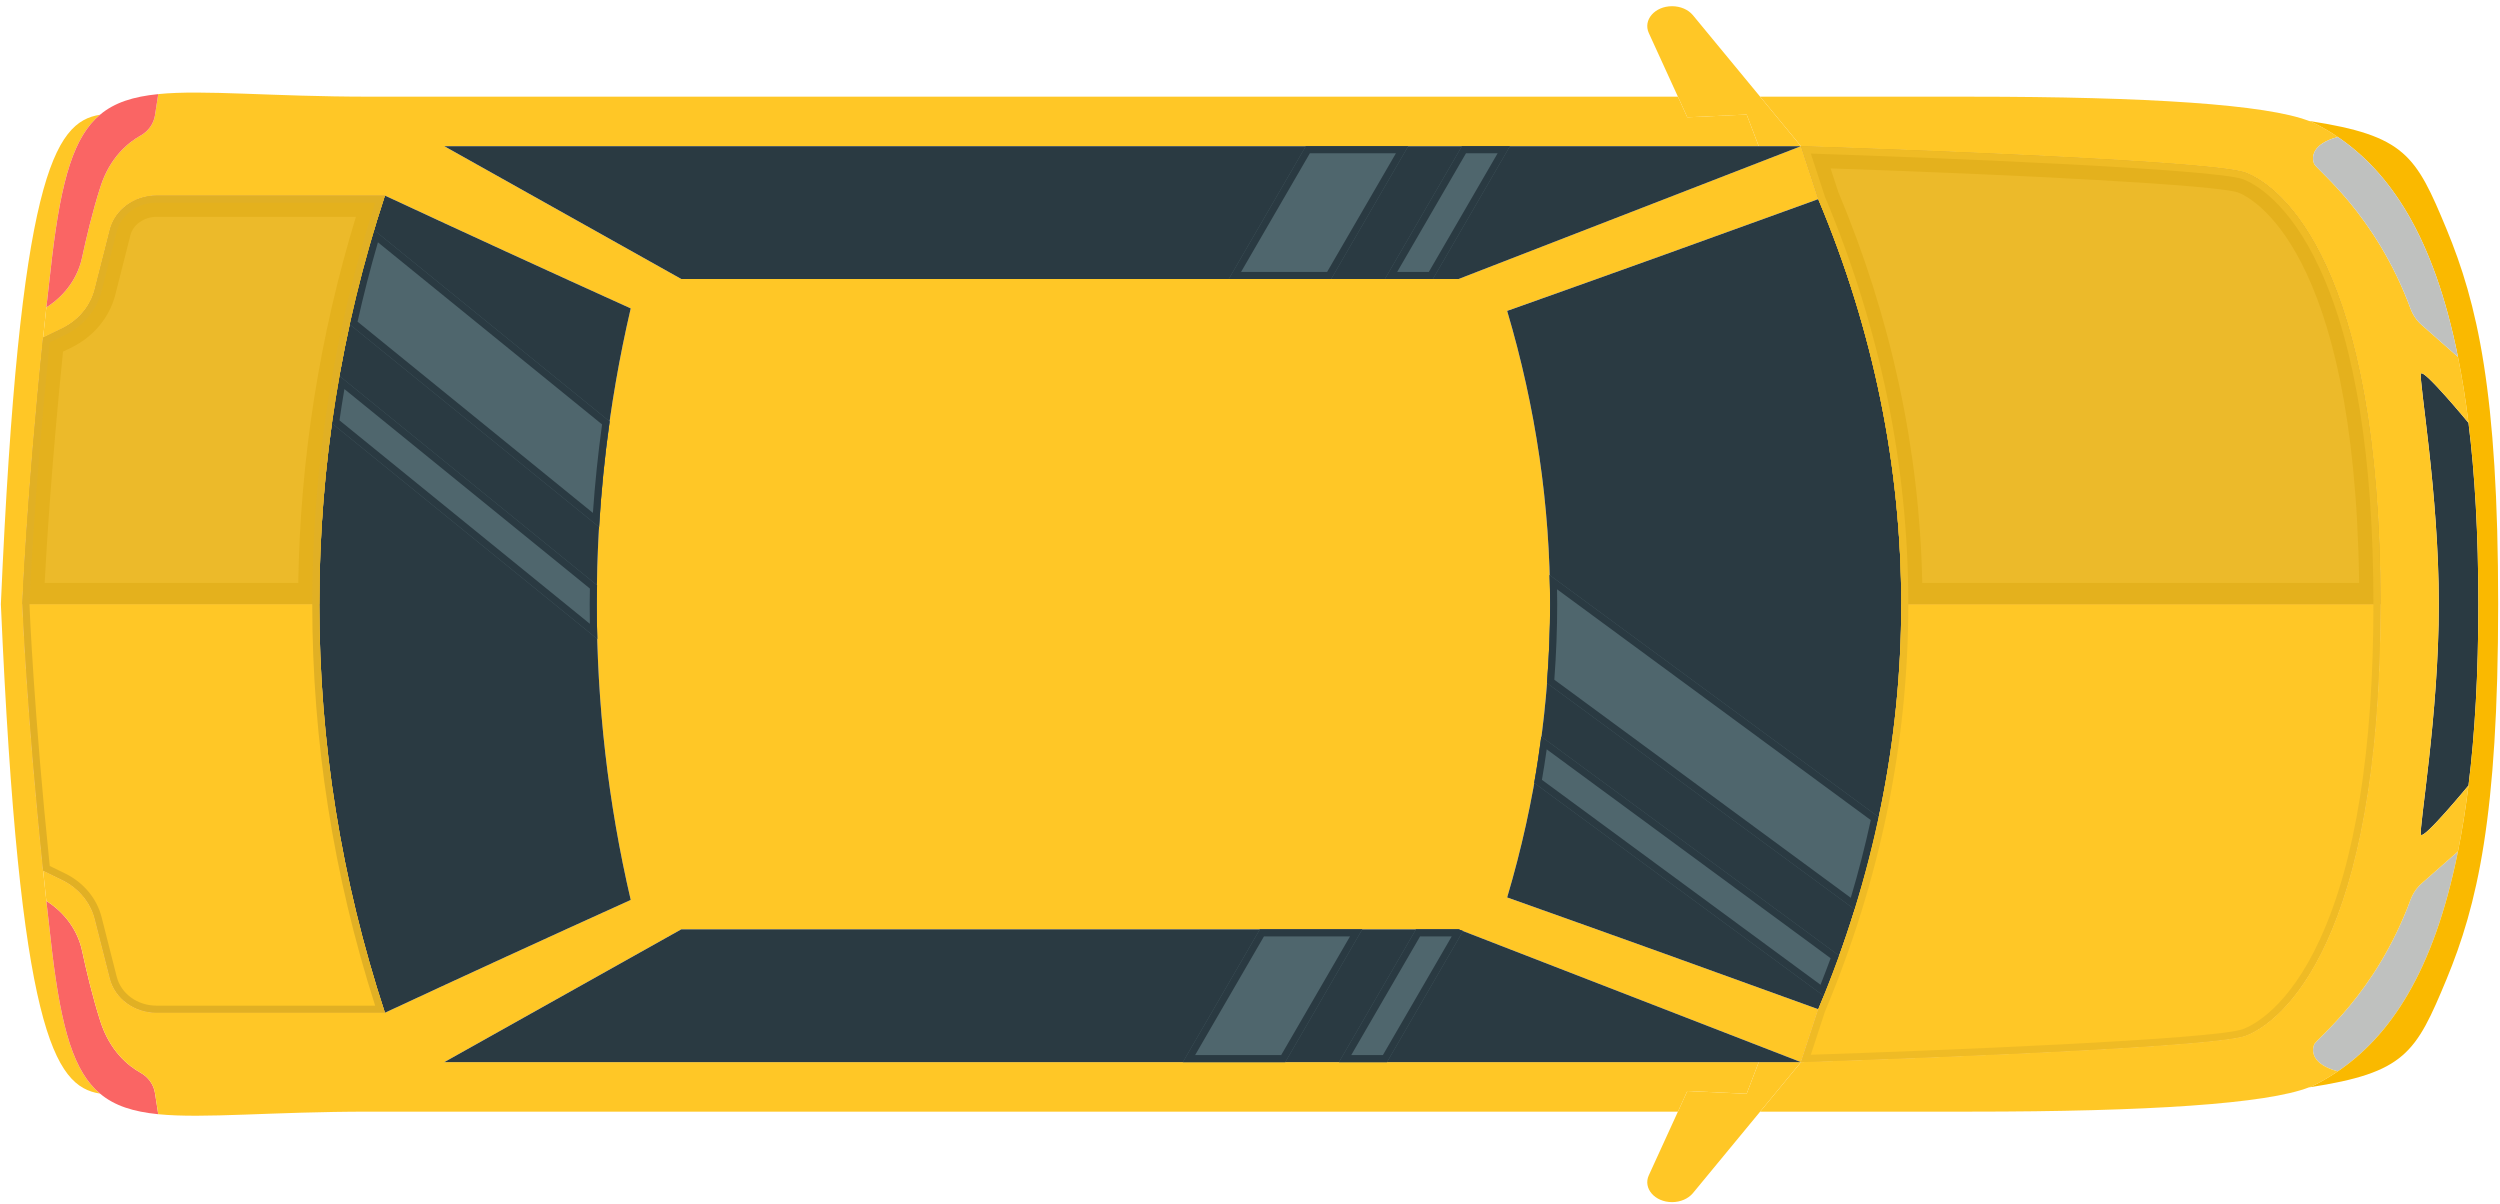 <svg width="353" height="170" viewBox="0 0 353 170" fill="none" xmlns="http://www.w3.org/2000/svg">
<path d="M7.346 134.252C7.057 131.838 6.794 129.496 6.545 127.215C6.387 125.759 6.23 124.327 6.085 122.932C3.721 100.171 3.156 85.309 3.156 85.309C3.156 85.309 3.721 70.447 6.085 47.686C6.229 46.291 6.387 44.859 6.545 43.403C6.795 41.122 7.057 38.78 7.346 36.366C8.672 25.216 10.459 19.271 14.123 16.202C7.635 17.221 2.75 24.962 0.123 85.31C2.75 145.658 7.635 153.399 14.123 154.418C10.459 151.347 8.673 145.401 7.346 134.252Z" fill="#FFC726"/>
<path d="M19.862 151.48C18.115 150.509 15.502 148.41 14.162 144.188C13.059 140.73 12.179 137.018 11.588 134.251C10.984 131.436 9.224 128.949 6.676 127.299L6.544 127.214C6.794 129.495 7.056 131.837 7.345 134.251C8.671 145.401 10.458 151.346 14.122 154.415C16.184 156.15 18.837 156.975 22.343 157.327L21.883 154.342C21.701 153.154 20.965 152.099 19.862 151.48Z" fill="#FA6564"/>
<path d="M239.023 168.49L248.531 156.964L254.296 149.976C254.296 149.976 251.459 149.976 248.334 149.976L246.627 154.441L238.248 154.053C237.841 154.963 237.381 155.958 236.922 156.965C234.952 161.26 232.811 165.955 232.811 165.955C231.97 167.799 233.665 169.74 236.094 169.74C237.276 169.74 238.366 169.266 239.023 168.49Z" fill="#FFC726"/>
<path d="M246.627 154.44L248.334 149.975H159.398H150.94L62.727 149.975L96.203 131.218L150.941 131.218H159.399H205.942L254.297 149.975L256.74 142.501C242.412 137.296 227.769 132.03 212.811 126.716C216.856 113.091 218.878 99.211 218.878 85.307C218.878 71.403 216.856 57.523 212.811 43.898C227.769 38.584 242.413 33.318 256.74 28.113L254.297 20.639L205.942 39.396H159.399H150.941L96.203 39.396L62.727 20.639L150.94 20.639L159.398 20.639L248.334 20.639L246.627 16.174L238.248 16.562C237.841 15.652 237.381 14.657 236.922 13.65C165.203 13.65 73.182 13.65 52.156 13.65C38.235 13.65 28.832 12.643 22.344 13.286L21.884 16.271C21.7 17.46 20.965 18.516 19.862 19.134C18.115 20.105 15.502 22.204 14.162 26.426C13.059 29.884 12.179 33.596 11.588 36.363C10.984 39.178 9.224 41.665 6.676 43.315L6.544 43.4C6.386 44.856 6.229 46.288 6.084 47.683L8.776 46.373C11.101 45.232 12.768 43.231 13.372 40.877L15.513 32.445C16.235 29.618 18.967 27.616 22.119 27.616L54.347 27.616C65.668 32.882 77.238 38.196 89.057 43.546C85.853 57.292 84.264 71.281 84.264 85.307C84.264 99.332 85.853 113.321 89.057 127.068C77.238 132.418 65.667 137.733 54.347 142.998H22.121C18.969 142.998 16.237 140.996 15.515 138.169L13.374 129.737C12.77 127.383 11.102 125.381 8.778 124.241L6.086 122.931C6.23 124.326 6.388 125.758 6.546 127.214L6.678 127.299C9.226 128.949 10.985 131.436 11.59 134.251C12.181 137.017 13.061 140.73 14.164 144.188C15.504 148.41 18.117 150.509 19.864 151.48C20.967 152.099 21.703 153.154 21.886 154.343L22.346 157.328C28.834 157.971 38.237 156.964 52.158 156.964C73.184 156.964 165.206 156.964 236.924 156.964C237.384 155.957 237.843 154.962 238.25 154.052L246.627 154.44Z" fill="#FFC726"/>
<path d="M347.067 120.214L341.972 124.703C341.236 125.346 340.698 126.147 340.37 127.032C335.38 140.499 327.053 146.639 326.738 147.512C326.41 148.434 326.41 150.254 330.074 151.273L330.087 151.285C337.362 146.348 343.613 137.43 347.067 120.214Z" fill="#BFC1BF"/>
<path d="M159.399 131.218L150.941 131.218H96.203L62.727 149.975H150.94H159.398L248.334 149.975C251.46 149.975 254.296 149.975 254.296 149.975L205.941 131.218H159.399Z" fill="#2A3A42"/>
<path d="M336.127 85.308C336.127 37.372 322.114 26.282 317.084 24.378C312.041 22.461 254.296 20.641 254.296 20.641L256.739 28.115C264.553 46.702 268.454 65.993 268.454 85.309C268.454 104.625 264.554 123.915 256.739 142.503L254.296 149.977C254.296 149.977 312.041 148.157 317.084 146.24C322.115 144.334 336.127 133.244 336.127 85.308Z" fill="#FBBE68"/>
<path d="M6.086 122.932L8.778 124.242C11.103 125.383 12.77 127.384 13.374 129.738L15.515 138.17C16.237 140.997 18.969 142.999 22.121 142.999H54.349C48.177 124.242 45.091 104.781 45.091 85.308C45.091 65.835 48.177 46.374 54.349 27.617L22.121 27.617C18.969 27.617 16.237 29.619 15.515 32.446L13.374 40.878C12.77 43.232 11.102 45.234 8.778 46.374L6.086 47.684C3.722 70.445 3.157 85.307 3.157 85.307C3.157 85.307 3.722 100.171 6.086 122.932Z" fill="#FBBE68"/>
<path d="M255.69 21.686C272.657 22.238 312.834 23.832 316.73 25.313C318.158 25.854 323.162 28.367 327.583 37.998C332.589 48.904 335.127 64.822 335.127 85.308C335.127 105.794 332.589 121.711 327.583 132.618C323.163 142.249 318.159 144.763 316.729 145.304C312.834 146.784 272.657 148.378 255.69 148.93L257.677 142.851C265.492 124.249 269.454 104.89 269.454 85.308C269.454 65.726 265.492 46.367 257.677 27.765L255.69 21.686ZM254.297 20.641L256.74 28.115C264.554 46.702 268.455 65.993 268.455 85.309C268.455 104.625 264.555 123.915 256.74 142.503L254.297 149.977C254.297 149.977 312.042 148.157 317.085 146.24C322.115 144.335 336.128 133.246 336.128 85.31C336.128 37.374 322.115 26.284 317.085 24.38C312.042 22.461 254.297 20.641 254.297 20.641Z" fill="#E8AA60"/>
<path d="M52.972 28.617C47.078 46.983 44.09 66.05 44.09 85.308C44.09 104.566 47.078 123.633 52.972 141.999H22.121C19.415 141.999 17.097 140.323 16.484 137.924L14.343 129.489C13.665 126.849 11.798 124.609 9.215 123.342L7.023 122.275C4.795 100.674 4.191 86.154 4.158 85.308C4.192 84.461 4.795 69.942 7.023 48.341L9.218 47.272C11.797 46.007 13.665 43.767 14.343 41.124L16.483 32.693C17.096 30.293 19.414 28.617 22.12 28.617L52.972 28.617ZM54.349 27.617L22.121 27.617C18.969 27.617 16.237 29.619 15.515 32.446L13.374 40.878C12.77 43.232 11.102 45.234 8.778 46.374L6.086 47.684C3.722 70.445 3.157 85.307 3.157 85.307C3.157 85.307 3.722 100.17 6.086 122.93L8.778 124.24C11.103 125.381 12.77 127.382 13.374 129.736L15.515 138.168C16.237 140.995 18.969 142.997 22.121 142.997H54.349C48.177 124.24 45.091 104.779 45.091 85.306C45.091 65.833 48.176 46.374 54.349 27.617Z" fill="#E8AA60"/>
<path d="M54.349 142.999C65.67 137.733 77.24 132.419 89.059 127.069C85.855 113.323 84.266 99.334 84.266 85.308C84.266 71.283 85.855 57.294 89.059 43.547C77.24 38.197 65.669 32.882 54.349 27.617C48.177 46.374 45.091 65.835 45.091 85.308C45.091 104.781 48.176 124.242 54.349 142.999Z" fill="#2A3A42"/>
<path d="M348.551 59.708C348.551 59.708 342.169 51.967 341.84 52.768C341.512 53.581 344.361 69.657 344.361 85.308C344.361 100.959 341.511 117.035 341.84 117.848C342.168 118.649 348.551 110.908 348.551 110.908C349.457 103.628 349.943 95.16 349.943 85.308C349.943 75.456 349.457 66.988 348.551 59.708Z" fill="#2A3A42"/>
<path d="M7.346 36.365C7.057 38.779 6.794 41.121 6.545 43.402L6.677 43.317C9.225 41.667 10.984 39.18 11.589 36.365C12.18 33.599 13.06 29.886 14.163 26.428C15.503 22.206 18.116 20.107 19.863 19.136C20.966 18.517 21.702 17.462 21.885 16.273L22.345 13.288C18.839 13.64 16.186 14.465 14.124 16.2C10.459 19.27 8.673 25.215 7.346 36.365Z" fill="#FA6564"/>
<path d="M246.627 16.176L248.334 20.641C251.46 20.641 254.296 20.641 254.296 20.641L248.531 13.653L239.023 2.127C238.366 1.351 237.276 0.877 236.094 0.877C233.664 0.877 231.97 2.818 232.811 4.662C232.811 4.662 234.952 9.357 236.922 13.652C237.382 14.659 237.841 15.654 238.248 16.564L246.627 16.176Z" fill="#FFC726"/>
<path d="M317.085 24.378C322.115 26.283 336.128 37.372 336.128 85.308C336.128 133.244 322.115 144.334 317.085 146.238C312.042 148.155 254.297 149.975 254.297 149.975L248.532 156.963C259.17 156.963 269.216 156.963 278.33 156.963C303.361 156.963 320.053 155.859 326.042 153.529H326.081C326.409 153.396 326.698 153.262 326.961 153.129C328.025 152.583 329.062 151.976 330.087 151.285L330.074 151.273C326.41 150.254 326.41 148.434 326.738 147.512C327.053 146.638 335.379 140.499 340.37 127.032C340.698 126.146 341.237 125.346 341.972 124.703L347.067 120.214C347.645 117.351 348.144 114.257 348.551 110.908C348.551 110.908 342.169 118.649 341.84 117.848C341.512 117.035 344.361 100.959 344.361 85.308C344.361 69.657 341.511 53.581 341.84 52.768C342.168 51.967 348.551 59.708 348.551 59.708C348.144 56.359 347.645 53.266 347.067 50.402L341.972 45.913C341.236 45.27 340.698 44.469 340.37 43.584C335.38 30.117 327.053 23.977 326.738 23.104C326.41 22.182 326.41 20.362 330.074 19.343L330.087 19.331C329.063 18.639 328.025 18.033 326.961 17.487C326.698 17.353 326.41 17.22 326.081 17.087H326.042C320.053 14.758 303.362 13.653 278.33 13.653C269.216 13.653 259.169 13.653 248.532 13.653L254.297 20.641C254.297 20.641 312.042 22.461 317.085 24.378Z" fill="#FFC726"/>
<path d="M330.086 19.331C337.362 24.269 343.613 33.186 347.067 50.403C347.645 53.266 348.144 56.36 348.551 59.709C349.457 66.989 349.943 75.457 349.943 85.309C349.943 95.161 349.457 103.629 348.551 110.909C348.144 114.258 347.645 117.351 347.067 120.215C343.613 137.431 337.362 146.349 330.086 151.287C329.062 151.978 328.024 152.585 326.96 153.131C326.697 153.264 326.409 153.398 326.08 153.531C339.607 151.456 341.117 148.714 345.451 138.268C349.772 127.798 352.74 115.446 352.74 85.309C352.74 55.172 349.772 42.82 345.451 32.35C341.117 21.904 339.607 19.162 326.08 17.087C326.408 17.22 326.697 17.354 326.96 17.487C328.024 18.033 329.062 18.639 330.086 19.331Z" fill="#FAB900"/>
<path d="M330.086 19.331L330.073 19.343C326.409 20.362 326.409 22.182 326.737 23.104C327.052 23.977 335.378 30.117 340.369 43.584C340.697 44.47 341.236 45.27 341.971 45.913L347.066 50.402C343.613 33.186 337.362 24.269 330.086 19.331Z" fill="#BFC1BF"/>
<path d="M159.399 20.641H150.941L62.728 20.641L96.204 39.398L150.942 39.398H159.4L205.943 39.398L254.298 20.641C254.298 20.641 251.461 20.641 248.336 20.641L159.399 20.641Z" fill="#2A3A42"/>
<path d="M256.739 28.115C242.411 33.32 227.768 38.586 212.81 43.9C216.855 57.525 218.877 71.405 218.877 85.309C218.877 99.213 216.855 113.093 212.81 126.718C227.768 132.032 242.412 137.298 256.739 142.503C264.553 123.916 268.454 104.625 268.454 85.309C268.454 65.993 264.553 46.702 256.739 28.115Z" fill="#2A3A42"/>
<path d="M52.828 32.491C51.511 36.898 50.358 41.338 49.378 45.807L84.591 74.419C84.885 69.435 85.382 64.463 86.082 59.511L52.828 32.491Z" fill="#4F666D"/>
<path d="M53.363 34.214L85.013 59.931C84.442 64.061 84.008 68.251 83.717 72.42L50.487 45.42C51.317 41.702 52.282 37.941 53.363 34.214ZM52.828 32.491C51.511 36.898 50.358 41.338 49.378 45.807L84.591 74.419C84.885 69.435 85.382 64.463 86.082 59.511L52.828 32.491Z" fill="#2A3A42"/>
<path d="M84.335 90.219C84.292 88.583 84.265 86.946 84.265 85.308C84.265 84.417 84.29 83.526 84.303 82.635L47.934 53.084C47.539 55.31 47.181 57.541 46.868 59.776L84.335 90.219Z" fill="#4F666D"/>
<path d="M48.628 54.937L83.295 83.105L83.288 83.488C83.277 84.095 83.265 84.701 83.265 85.308C83.265 86.204 83.273 87.122 83.288 88.08L47.937 59.356C48.144 57.917 48.375 56.438 48.628 54.937ZM47.934 53.084C47.539 55.31 47.181 57.541 46.868 59.776L84.335 90.219C84.292 88.583 84.265 86.946 84.265 85.308C84.265 84.417 84.29 83.526 84.303 82.635L47.934 53.084Z" fill="#2A3A42"/>
<path d="M218.802 81.192C218.841 82.564 218.877 83.936 218.877 85.308C218.877 89.026 218.721 92.741 218.432 96.451L261.875 128.411C263.213 124.091 264.337 119.743 265.267 115.375L218.802 81.192Z" fill="#4F666D"/>
<path d="M219.854 83.207L264.153 115.798C263.346 119.511 262.398 123.193 261.329 126.769L219.471 95.975C219.741 92.349 219.877 88.763 219.877 85.309C219.877 84.606 219.868 83.902 219.854 83.207ZM218.802 81.192C218.841 82.564 218.877 83.936 218.877 85.308C218.877 89.026 218.721 92.741 218.432 96.451L261.875 128.411C263.213 124.091 264.337 119.743 265.267 115.375L218.802 81.192Z" fill="#2A3A42"/>
<path d="M257.504 140.62C258.269 138.733 258.998 136.84 259.682 134.94L217.63 104.003C217.343 106.188 217.017 108.371 216.629 110.549L257.504 140.62Z" fill="#4F666D"/>
<path d="M218.395 105.807L258.487 135.303C258.042 136.516 257.563 137.771 257.056 139.05L217.722 110.112C217.959 108.74 218.182 107.317 218.395 105.807ZM217.631 104.003C217.344 106.188 217.018 108.371 216.63 110.549L257.504 140.62C258.269 138.733 258.998 136.84 259.682 134.94L217.631 104.003Z" fill="#2A3A42"/>
<path d="M206.577 131.465L205.941 131.218H199.939L189.061 149.976H195.842L206.577 131.465Z" fill="#4F666D"/>
<path d="M204.984 132.218L195.266 148.975H190.797L200.515 132.218H204.984ZM205.941 131.218H199.939L189.061 149.975H195.842L206.577 131.465L205.941 131.218Z" fill="#2A3A42"/>
<path d="M167.018 149.976H181.48L192.358 131.218H177.896L167.018 149.976Z" fill="#4F666D"/>
<path d="M190.622 132.218L180.904 148.975H168.754L178.472 132.218H190.622ZM192.358 131.218H177.896L167.018 149.975H181.48L192.358 131.218Z" fill="#2A3A42"/>
<path d="M213.203 20.641L206.422 20.641L195.543 39.398H202.325L213.203 20.641Z" fill="#4F666D"/>
<path d="M211.467 21.641L201.749 38.398H197.28L206.998 21.641H211.467ZM213.203 20.641L206.422 20.641L195.544 39.398H202.325L213.203 20.641Z" fill="#2A3A42"/>
<path d="M173.5 39.398H187.962L198.84 20.641L184.379 20.641L173.5 39.398Z" fill="#4F666D"/>
<path d="M197.104 21.641L187.386 38.398H175.236L184.954 21.641H197.104ZM198.84 20.641L184.378 20.641L173.5 39.398H187.962L198.84 20.641Z" fill="#2A3A42"/>
<path d="M256.739 142.502L254.296 149.976C254.296 149.976 312.041 148.156 317.084 146.239C322.114 144.334 336.127 133.245 336.127 85.309L268.453 85.309C268.454 104.624 264.553 123.915 256.739 142.502Z" fill="#FFC726"/>
<path d="M317.085 24.378C312.042 22.461 254.297 20.641 254.297 20.641L256.74 28.115C264.554 46.702 268.455 65.993 268.455 85.309L336.129 85.309C336.127 37.372 322.115 26.283 317.085 24.378Z" fill="#ECBA2A"/>
<path d="M258.478 23.779C284.835 24.664 312.899 26.103 316.022 27.184C317.737 27.834 332.51 34.818 333.108 82.309L271.423 82.309C271.04 63.51 267.051 44.943 259.552 27.067L258.478 23.779ZM254.297 20.641L256.74 28.115C264.554 46.702 268.455 65.993 268.455 85.309L336.129 85.309C336.129 37.373 322.116 26.283 317.086 24.379C312.042 22.461 254.297 20.641 254.297 20.641Z" fill="#E4B11D"/>
<path d="M255.69 21.686C272.657 22.238 312.834 23.832 316.73 25.313C318.158 25.854 323.162 28.368 327.583 37.998C332.589 48.904 335.127 64.822 335.127 85.308C335.127 105.794 332.589 121.711 327.583 132.618C323.163 142.249 318.159 144.763 316.729 145.304C312.834 146.784 272.657 148.378 255.69 148.93L257.677 142.851C265.492 124.249 269.454 104.89 269.454 85.308C269.454 65.727 265.492 46.367 257.677 27.765L255.69 21.686ZM254.297 20.641L256.74 28.115C264.554 46.702 268.455 65.993 268.455 85.309C268.455 104.625 264.555 123.915 256.74 142.503L254.297 149.977C254.297 149.977 312.042 148.157 317.085 146.24C322.115 144.335 336.128 133.246 336.128 85.31C336.128 37.374 322.115 26.284 317.085 24.38C312.042 22.461 254.297 20.641 254.297 20.641Z" fill="#EFBB25"/>
<path d="M6.086 122.932L8.778 124.242C11.103 125.382 12.77 127.384 13.374 129.738L15.515 138.17C16.237 140.997 18.969 142.999 22.121 142.999H54.349C48.177 124.242 45.09 104.781 45.09 85.308H3.157C3.157 85.308 3.722 100.171 6.086 122.932Z" fill="#FFC726"/>
<path d="M22.121 27.617C18.969 27.617 16.237 29.619 15.515 32.446L13.374 40.878C12.77 43.232 11.102 45.234 8.778 46.374L6.086 47.684C3.722 70.445 3.157 85.308 3.157 85.308H45.09C45.09 65.835 48.176 46.374 54.349 27.617L22.121 27.617Z" fill="#ECBA2A"/>
<path d="M50.251 30.617C45.126 47.418 42.394 64.773 42.114 82.308H6.304C6.585 77.003 7.312 65.255 8.899 49.652L10.099 49.068C13.204 47.545 15.457 44.832 16.282 41.617L18.421 33.189C18.802 31.699 20.358 30.617 22.12 30.617L50.251 30.617ZM54.349 27.617L22.121 27.617C18.969 27.617 16.237 29.619 15.515 32.446L13.374 40.878C12.77 43.232 11.102 45.234 8.778 46.374L6.086 47.684C3.722 70.445 3.157 85.308 3.157 85.308H45.09C45.09 65.835 48.177 46.374 54.349 27.617Z" fill="#E4B11D"/>
<path d="M52.972 28.617C47.078 46.984 44.09 66.05 44.09 85.308C44.09 104.566 47.078 123.632 52.972 141.999H22.121C19.415 141.999 17.097 140.323 16.484 137.924L14.343 129.489C13.665 126.849 11.798 124.609 9.215 123.342L7.023 122.275C4.795 100.673 4.191 86.154 4.158 85.307C4.192 84.461 4.794 69.947 7.023 48.339L9.218 47.271C11.797 46.006 13.665 43.766 14.343 41.123L16.483 32.692C17.096 30.292 19.414 28.616 22.12 28.616L52.972 28.616M54.349 27.617L22.121 27.617C18.969 27.617 16.237 29.619 15.515 32.446L13.374 40.878C12.77 43.232 11.102 45.234 8.778 46.374L6.086 47.684C3.722 70.445 3.157 85.308 3.157 85.308C3.157 85.308 3.722 100.171 6.086 122.932L8.778 124.242C11.103 125.382 12.77 127.384 13.374 129.738L15.515 138.17C16.237 140.997 18.969 142.999 22.121 142.999H54.349C48.177 124.242 45.09 104.781 45.09 85.308C45.09 65.835 48.177 46.374 54.349 27.617Z" fill="#E1B024"/>
</svg>
